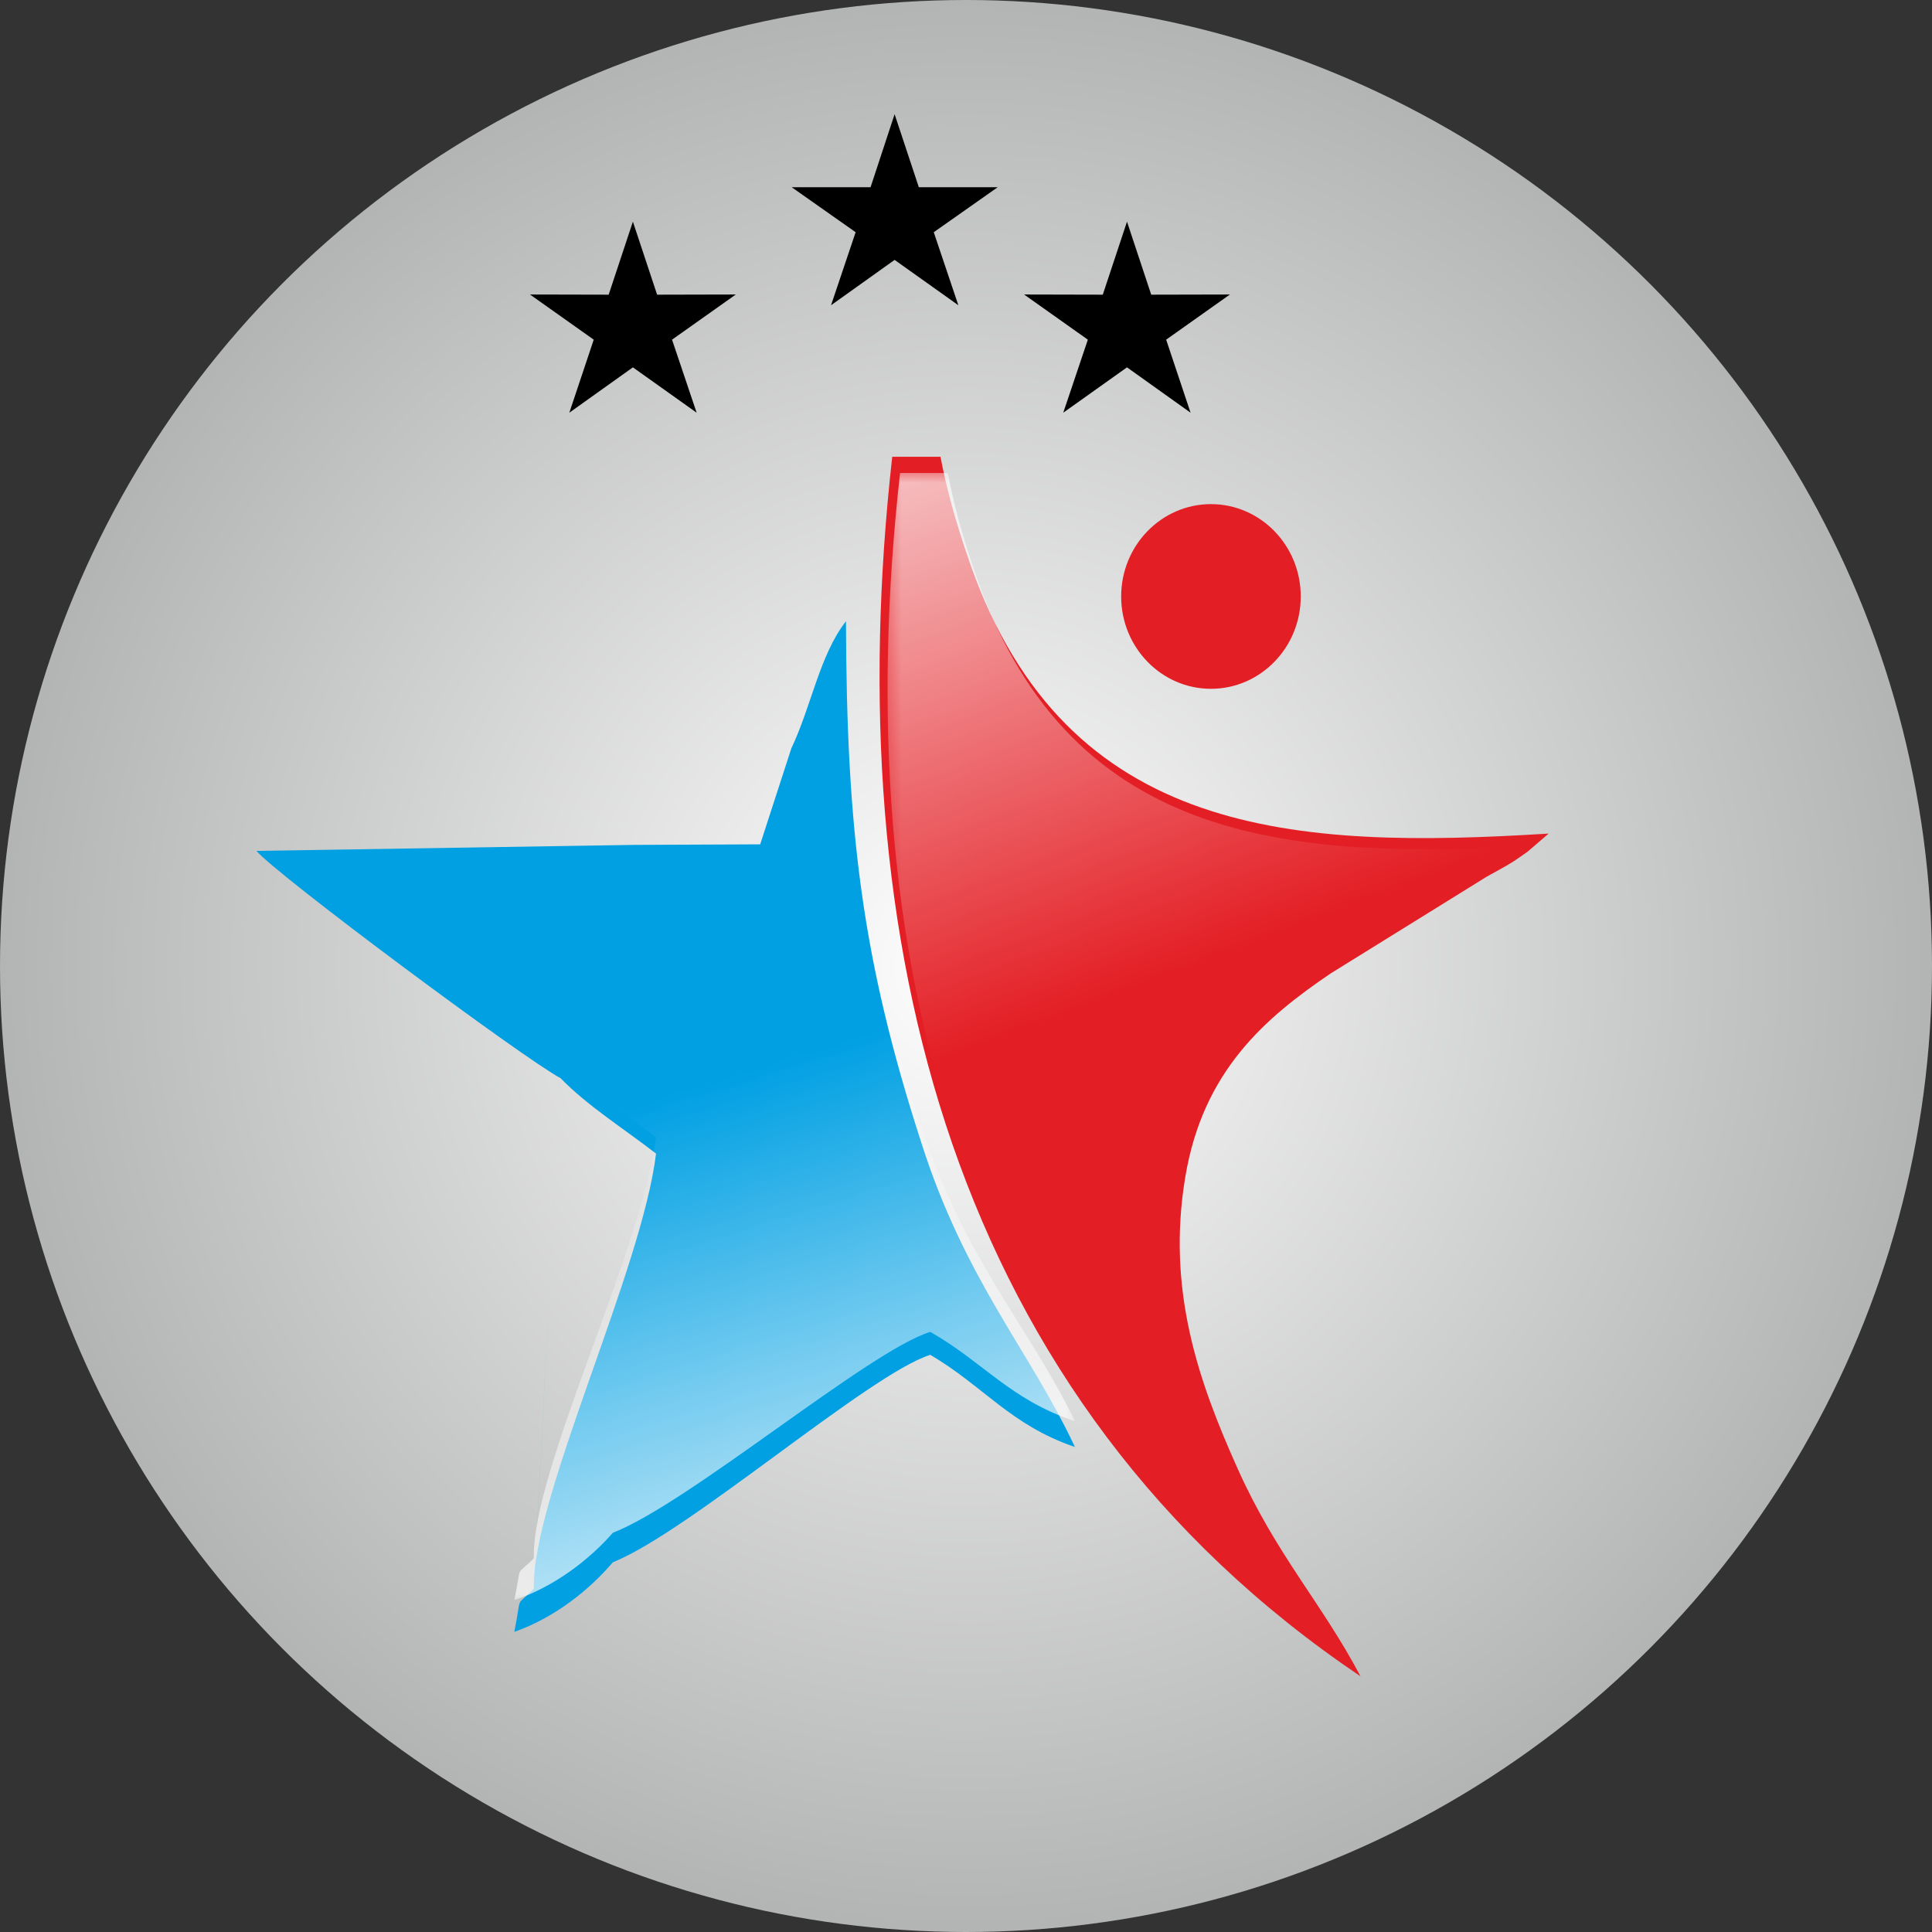 <?xml version="1.0" encoding="UTF-8"?>
<!DOCTYPE svg PUBLIC "-//W3C//DTD SVG 1.1//EN" "http://www.w3.org/Graphics/SVG/1.1/DTD/svg11.dtd">
<!-- Creator: CorelDRAW 2019 (64-Bit) -->
<svg xmlns="http://www.w3.org/2000/svg" xml:space="preserve" width="763px" height="763px" version="1.1" style="shape-rendering:geometricPrecision; text-rendering:geometricPrecision; image-rendering:optimizeQuality; fill-rule:evenodd; clip-rule:evenodd"
viewBox="0 0 106.08 106.08"
 xmlns:xlink="http://www.w3.org/1999/xlink"
 xmlns:xodm="http://www.corel.com/coreldraw/odm/2003">
 <rect x="0" y="0" width="106.08" height="106.08" fill="#333333" stroke="none"/>
 <defs>
  <style type="text/css">
   <![CDATA[
    .fil4 {fill:#FEFEFE}
    .fil1 {fill:#E31E24}
    .fil2 {fill:#00A0E3}
    .fil3 {fill:black}
    .fil0 {fill:url(#id4)}
   ]]>
  </style>
   <mask id="id0">
  <linearGradient id="id1" gradientUnits="userSpaceOnUse" x1="44.53" y1="14.72" x2="59.83" y2="55.28">
   <stop offset="0" style="stop-opacity:1; stop-color:white"/>
   <stop offset="1" style="stop-opacity:0; stop-color:white"/>
  </linearGradient>
    <rect style="fill:url(#id1)" x="48.45" y="25.68" width="36.87" height="66.65"/>
   </mask>
   <mask id="id2">
  <linearGradient id="id3" gradientUnits="userSpaceOnUse" x1="46.82" y1="93.27" x2="36.55" y2="60.12">
   <stop offset="0" style="stop-opacity:1; stop-color:white"/>
   <stop offset="1" style="stop-opacity:0; stop-color:white"/>
  </linearGradient>
    <rect style="fill:url(#id3)" x="13.79" y="33.85" width="45.52" height="54.3"/>
   </mask>
  <radialGradient id="id4" gradientUnits="objectBoundingBox" cx="50%" cy="50%" r="50%" fx="50%" fy="50%">
   <stop offset="0" style="stop-opacity:1; stop-color:#FEFEFE"/>
   <stop offset="1" style="stop-opacity:1; stop-color:#B2B3B3"/>
  </radialGradient>
 </defs>
 <g id="Layer_x0020_1">
  <circle class="fil0" cx="53.04" cy="53.04" r="53.04"/>
  <path class="fil1" d="M74.7 92.04c-2.1,-3.99 -4.62,-6.66 -6.74,-11.39 -2.14,-4.77 -3.92,-9.8 -2.88,-16.02 0.97,-5.84 4.4,-8.75 7.98,-11.18l8.58 -5.32c0.38,-0.21 1.12,-0.61 1.49,-0.85 0.15,-0.1 0.6,-0.41 0.75,-0.52l1.15 -0.99c-13.85,0.86 -26.44,0.26 -31.74,-14.75 -0.9,-2.56 -1.37,-4.44 -1.65,-5.94l-2.65 0c-2.97,26.48 3.19,51.79 25.71,66.96z"/>
  <path class="fil2" d="M30.78 59.2c1.49,1.53 3.42,2.73 5.24,4.14 -0.76,6.37 -6.79,18.86 -6.71,23.82l1.47 -27.96zm-1.47 28.01l0 0.01c-1.07,1.12 -0.63,0.19 -1.07,2.38 2.25,-0.79 4.15,-2.34 5.41,-3.82 4.18,-1.67 14.08,-10.34 17.43,-11.39 2.93,1.72 4.39,3.85 7.94,5.06 -2.45,-5.25 -6.02,-9.12 -8.44,-16.73 -3.24,-10 -4.1,-17.09 -4.13,-28.61 -1.45,1.86 -1.9,4.67 -3,6.98l-1.71 5.27 -6.89 0.03 -20.77 0.33c1.14,1.34 14.64,11.38 16.7,12.48l-1.47 28.01z"/>
  <path class="fil1" d="M66.49 27.68c2.72,0 4.93,2.27 4.93,5.07 0,2.8 -2.21,5.07 -4.93,5.07 -2.72,0 -4.93,-2.27 -4.93,-5.07 0,-2.8 2.21,-5.07 4.93,-5.07z"/>
  <polygon class="fil3" points="34.75,12.17 36.08,16.18 40.4,16.17 36.9,18.65 38.25,22.66 34.75,20.17 31.26,22.66 32.6,18.65 29.1,16.17 33.42,16.18 "/>
  <polygon class="fil3" points="49.12,6.27 50.45,10.28 54.78,10.28 51.27,12.75 52.62,16.76 49.12,14.27 45.63,16.76 46.98,12.75 43.47,10.28 47.8,10.28 "/>
  <polygon class="fil3" points="61.88,12.17 63.21,16.18 67.53,16.17 64.03,18.65 65.37,22.66 61.88,20.17 58.38,22.66 59.73,18.65 56.23,16.17 60.55,16.18 "/>
  <path class="fil4" style="mask:url(#id0)" d="M74.82 92.04c-2.08,-3.94 -4.56,-6.57 -6.66,-11.23 -2.11,-4.72 -3.87,-9.68 -2.84,-15.82 0.96,-5.76 4.35,-8.63 7.88,-11.03l8.48 -5.25c0.38,-0.21 1.1,-0.6 1.47,-0.84 0.15,-0.1 0.6,-0.4 0.75,-0.51l1.13 -0.98c-13.68,0.85 -26.12,0.26 -31.36,-14.56 -0.89,-2.52 -1.35,-4.37 -1.63,-5.85l-2.62 0c-2.93,26.13 3.15,51.1 25.4,66.07z"/>
  <path class="fil4" style="mask:url(#id2)" d="M30.78 58.43c1.49,1.48 3.42,2.65 5.24,4.01 -0.76,6.17 -6.79,18.25 -6.71,23.06l1.47 -27.07zm-1.47 27.11l0 0.02c-1.07,1.08 -0.63,0.18 -1.07,2.3 2.25,-0.76 4.15,-2.26 5.41,-3.7 4.18,-1.62 14.08,-10.01 17.43,-11.03 2.93,1.67 4.39,3.73 7.94,4.9 -2.45,-5.08 -6.02,-8.82 -8.44,-16.19 -3.24,-9.68 -4.1,-16.54 -4.13,-27.7 -1.45,1.8 -1.9,4.52 -3,6.76l-1.71 5.1 -6.89 0.04 -20.77 0.31c1.14,1.3 14.64,11.02 16.7,12.08l-1.47 27.11z"/>
 </g>
</svg>
